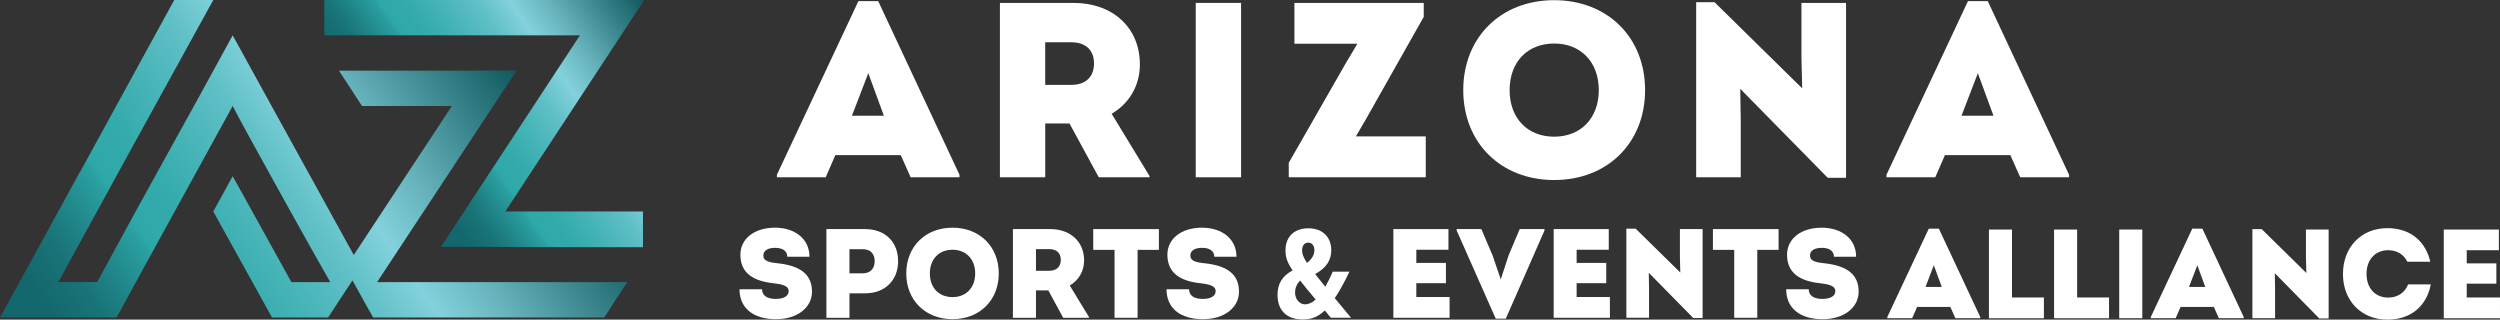 <svg width="438" height="56" viewBox="0 0 438 56" fill="none" xmlns="http://www.w3.org/2000/svg">
<rect x="0" y="0" width="438" height="56" fill="#333333" stroke="none"/>
<path d="M112.877 0H56.81V6.188H62.711H73.471H101.605L77.254 43.235L102.01 43.305H112.653V37.052H88.526L112.877 0Z" fill="url(#paint0_linear_10111_819)"/>
<path d="M106.753 49.427H66.064L90.51 12.371H83.25V12.38H59.393L63.422 18.567H79.17L61.98 44.676C54.048 30.324 41.132 6.85 40.766 6.188C32.146 22.055 26.322 32.21 17.017 49.423H10.213L23.297 25.542L37.366 0H30.527L14.035 30.116H14.001C7.368 42.231 1.024 53.819 0 55.615H20.422L25.944 45.537L40.766 18.563C41.976 21.103 56.346 46.887 57.861 49.427H51.052L40.766 30.864L37.366 37.052L47.652 55.615H57.487L61.748 49.124C63.912 53.032 65.341 55.598 65.376 55.615H105.871L109.903 49.423H106.753V49.427Z" fill="url(#paint1_linear_10111_819)"/>
<path d="M168.096 30.622V31.059H159.544L157.809 27.174H146.353L144.661 31.059H136.109V30.622L150.39 0.203H153.863L168.1 30.618L168.096 30.622ZM149.258 20.281H154.857L152.124 12.821L149.258 20.281Z" fill="white"/>
<path d="M201.394 30.838V31.055H192.498L187.376 21.631H183.124V31.055H175.184V0.511H188.117C194.93 0.511 199.707 4.829 199.707 11.289C199.707 14.997 197.839 18.139 194.758 19.93L201.398 30.838H201.394ZM183.12 14.867H187.721C190.195 14.867 191.672 13.47 191.672 11.116C191.672 8.762 190.195 7.408 187.721 7.408H183.12V14.867Z" fill="white"/>
<path d="M209.494 0.511H217.435V31.059H209.494V0.511Z" fill="white"/>
<path d="M249.792 23.902V31.059H225.789V28.528L235.684 11.246L237.81 7.667H226.783V0.511H249.439V2.955L239.282 20.934L237.547 23.902H249.787H249.792Z" fill="white"/>
<path d="M256.363 15.785C256.363 6.534 262.961 0.03 272.292 0.03C281.623 0.03 288.22 6.534 288.22 15.785C288.22 25.036 281.623 31.54 272.292 31.54C262.961 31.54 256.363 25.036 256.363 15.785ZM280.108 15.785C280.108 10.895 276.983 7.624 272.296 7.624C267.609 7.624 264.485 10.856 264.485 15.785C264.485 20.713 267.609 23.946 272.296 23.946C276.983 23.946 280.108 20.674 280.108 15.785Z" fill="white"/>
<path d="M323.426 0.511V31.146H320.215L304.893 15.564L304.979 21.064V31.055H297.168V0.381H300.379L315.743 15.478L315.614 10.065V0.511H323.426Z" fill="white"/>
<path d="M362.496 30.622V31.059H353.944L352.21 27.174H340.753L339.062 31.059H330.51V30.622L344.786 0.203H348.259L362.496 30.618V30.622ZM343.658 20.281H349.257L346.52 12.821L343.654 20.281H343.658Z" fill="white"/>
<path d="M129.559 50.682H133.514C133.514 51.746 134.353 52.37 135.898 52.37C137.331 52.37 138.175 51.859 138.175 50.994C138.175 50.128 137.224 49.817 135.416 49.613C131.198 49.15 129.718 47.238 129.718 44.62C129.718 41.825 132.167 39.891 135.769 39.891C139.371 39.891 141.82 41.933 141.82 44.975H137.934C137.934 44.001 137.138 43.421 135.812 43.421C134.487 43.421 133.738 43.932 133.738 44.754C133.738 45.533 134.31 45.931 136.1 46.108C140.581 46.554 142.259 48.328 142.259 51.106C142.259 53.884 139.698 55.922 135.946 55.922C131.947 55.922 129.563 53.966 129.563 50.682H129.559Z" fill="white"/>
<path d="M157.348 45.754C157.348 49.15 155.007 51.392 151.564 51.392H148.826V55.675H144.785V40.137H151.564C155.076 40.137 157.348 42.379 157.348 45.754ZM153.242 45.754C153.242 44.421 152.472 43.664 151.168 43.664H148.826V47.883H151.168C152.472 47.883 153.242 47.082 153.242 45.749V45.754Z" fill="white"/>
<path d="M158.777 47.904C158.777 43.196 162.134 39.891 166.882 39.891C171.629 39.891 174.986 43.201 174.986 47.904C174.986 52.608 171.629 55.918 166.882 55.918C162.134 55.918 158.777 52.608 158.777 47.904ZM170.854 47.904C170.854 45.42 169.266 43.755 166.882 43.755C164.497 43.755 162.909 45.399 162.909 47.904C162.909 50.41 164.497 52.054 166.882 52.054C169.266 52.054 170.854 50.392 170.854 47.904Z" fill="white"/>
<path d="M190.799 55.563V55.675H186.271L183.667 50.881H181.502V55.675H177.461V40.137H184.042C187.506 40.137 189.938 42.335 189.938 45.62C189.938 47.506 188.987 49.107 187.42 50.016L190.799 55.563ZM181.502 47.441H183.844C185.1 47.441 185.853 46.732 185.853 45.533C185.853 44.334 185.1 43.646 183.844 43.646H181.502V47.446V47.441Z" fill="white"/>
<path d="M203.039 43.776H199.308V55.675H195.267V43.776H191.535V40.137H203.039V43.776Z" fill="white"/>
<path d="M204.369 50.682H208.324C208.324 51.746 209.164 52.37 210.709 52.37C212.146 52.37 212.985 51.859 212.985 50.994C212.985 50.128 212.034 49.817 210.227 49.613C206.009 49.15 204.528 47.238 204.528 44.62C204.528 41.825 206.977 39.891 210.58 39.891C214.182 39.891 216.631 41.933 216.631 44.975H212.744C212.744 44.001 211.948 43.421 210.623 43.421C209.297 43.421 208.548 43.932 208.548 44.754C208.548 45.533 209.121 45.931 210.911 46.108C215.396 46.554 217.07 48.328 217.07 51.106C217.07 53.884 214.509 55.922 210.756 55.922C206.758 55.922 204.373 53.966 204.373 50.682H204.369Z" fill="white"/>
<path d="M233.166 55.675L232.103 54.395C231.487 54.979 230.872 55.386 230.252 55.623C229.632 55.857 228.957 55.974 228.221 55.974C227.321 55.974 226.538 55.81 225.88 55.476C225.221 55.148 224.709 54.659 224.356 54.014C224.003 53.369 223.822 52.586 223.822 51.669C223.822 50.656 224.046 49.804 224.489 49.111C224.933 48.423 225.591 47.839 226.469 47.372C225.991 46.671 225.66 46.061 225.484 45.542C225.303 45.022 225.217 44.46 225.217 43.863C225.217 43.067 225.38 42.379 225.699 41.803C226.022 41.223 226.482 40.778 227.085 40.466C227.687 40.154 228.397 39.999 229.224 39.999C230.05 39.999 230.769 40.159 231.376 40.483C231.978 40.803 232.439 41.254 232.761 41.833C233.08 42.409 233.239 43.075 233.239 43.837C233.239 44.715 233.015 45.498 232.559 46.182C232.107 46.866 231.388 47.48 230.411 48.017C230.782 48.493 231.376 49.233 232.193 50.232C232.632 49.471 233.071 48.588 233.497 47.593H236.428C235.52 49.479 234.664 51.033 233.85 52.244L234.616 53.157C235.167 53.832 235.864 54.672 236.704 55.671H233.17L233.166 55.675ZM230.502 52.478C229.275 51.015 228.367 49.907 227.782 49.155C227.192 49.756 226.9 50.453 226.9 51.245C226.9 51.638 226.977 51.989 227.136 52.305C227.291 52.621 227.506 52.863 227.773 53.045C228.04 53.226 228.337 53.317 228.656 53.317C229.271 53.317 229.886 53.036 230.506 52.478H230.502ZM228.414 42.88C228.221 43.127 228.126 43.46 228.126 43.88C228.126 44.183 228.191 44.495 228.311 44.823C228.436 45.152 228.66 45.563 228.978 46.056C229.848 45.395 230.282 44.65 230.282 43.824C230.282 43.434 230.183 43.114 229.99 42.876C229.796 42.634 229.533 42.513 229.198 42.513C228.862 42.513 228.604 42.638 228.414 42.88Z" fill="white"/>
<path d="M253.966 52.036V55.675H244.119V40.137H253.768V43.755H248.139V46.061H253.325V49.613H248.139V52.036H253.966Z" fill="white"/>
<path d="M270.595 40.137V40.38L263.817 55.831H262.052L255.209 40.38V40.137H259.534L261.501 44.754L262.934 48.951L264.303 44.754L266.248 40.137H270.6H270.595Z" fill="white"/>
<path d="M282.052 52.036V55.675H272.205V40.137H281.854V43.755H276.225V46.061H281.415V49.613H276.225V52.036H282.057H282.052Z" fill="white"/>
<path d="M298.297 40.137V55.719H296.661L288.867 47.792L288.91 50.587V55.671H284.938V40.068H286.573L294.389 47.748L294.32 44.996V40.133H298.297V40.137Z" fill="white"/>
<path d="M311.608 43.776H307.876V55.675H303.835V43.776H300.104V40.137H311.608V43.776Z" fill="white"/>
<path d="M312.938 50.682H316.888C316.888 51.746 317.728 52.37 319.273 52.37C320.71 52.37 321.55 51.859 321.55 50.994C321.55 50.128 320.603 49.817 318.791 49.613C314.573 49.15 313.092 47.238 313.092 44.62C313.092 41.825 315.546 39.891 319.144 39.891C322.742 39.891 325.195 41.933 325.195 44.975H321.309C321.309 44.001 320.512 43.421 319.187 43.421C317.861 43.421 317.112 43.932 317.112 44.754C317.112 45.533 317.685 45.931 319.475 46.108C323.955 46.554 325.634 48.328 325.634 51.106C325.634 53.884 323.073 55.922 319.32 55.922C315.322 55.922 312.942 53.966 312.942 50.682H312.938Z" fill="white"/>
<path d="M346.933 55.533V55.753H342.582L341.7 53.776H335.872L335.011 55.753H330.66V55.533L337.925 40.059H339.69L346.933 55.533ZM337.348 50.271H340.198L338.807 46.472L337.348 50.271Z" fill="white"/>
<path d="M358.089 52.119V55.758H348.461V40.219H352.502V52.119H358.089Z" fill="white"/>
<path d="M369.503 52.119V55.758H359.875V40.219H363.916V52.119H369.503Z" fill="white"/>
<path d="M371.289 40.215H375.33V55.753H371.289V40.215Z" fill="white"/>
<path d="M393.097 55.533V55.753H388.746L387.864 53.776H382.036L381.175 55.753H376.824V55.533L384.089 40.059H385.854L393.097 55.533ZM383.512 50.271H386.362L384.971 46.472L383.512 50.271Z" fill="white"/>
<path d="M407.978 40.215V55.797H406.343L398.549 47.87L398.592 50.665V55.749H394.619V40.146H396.255L404.07 47.826L404.002 45.074V40.211H407.978V40.215Z" fill="white"/>
<path d="M410.489 47.986C410.489 43.279 413.712 39.973 418.261 39.973C422.346 39.973 424.975 42.327 425.789 45.858H421.769C421.154 44.594 419.957 43.837 418.412 43.837C416.14 43.837 414.616 45.481 414.616 47.986C414.616 50.492 416.14 52.136 418.412 52.136C420.091 52.136 421.347 51.249 421.903 49.83H425.875C425.169 53.538 422.475 56 418.257 56C413.708 56 410.484 52.69 410.484 47.986H410.489Z" fill="white"/>
<path d="M437.998 52.119V55.758H428.15V40.219H437.8V43.837H432.17V46.143H437.361V49.696H432.17V52.119H437.998Z" fill="white"/>
<defs>
<linearGradient id="paint0_linear_10111_819" x1="69.627" y1="32.288" x2="113.893" y2="1.456" gradientUnits="userSpaceOnUse">
<stop stop-color="#13656A"/>
<stop offset="0.08" stop-color="#14686D"/>
<stop offset="0.15" stop-color="#187377"/>
<stop offset="0.21" stop-color="#208689"/>
<stop offset="0.28" stop-color="#2AA0A1"/>
<stop offset="0.29" stop-color="#2DA8A8"/>
<stop offset="0.36" stop-color="#33AAAB"/>
<stop offset="0.44" stop-color="#44B3B6"/>
<stop offset="0.55" stop-color="#60C0C7"/>
<stop offset="0.64" stop-color="#83D1DC"/>
<stop offset="0.74" stop-color="#67B4BD"/>
<stop offset="0.95" stop-color="#206A70"/>
<stop offset="1" stop-color="#0F585D"/>
</linearGradient>
<linearGradient id="paint1_linear_10111_819" x1="9.443" y1="69.171" x2="90.666" y2="12.598" gradientUnits="userSpaceOnUse">
<stop stop-color="#13656A"/>
<stop offset="0.08" stop-color="#14686D"/>
<stop offset="0.15" stop-color="#187377"/>
<stop offset="0.21" stop-color="#208689"/>
<stop offset="0.28" stop-color="#2AA0A1"/>
<stop offset="0.29" stop-color="#2DA8A8"/>
<stop offset="0.36" stop-color="#33AAAB"/>
<stop offset="0.44" stop-color="#44B3B6"/>
<stop offset="0.55" stop-color="#60C0C7"/>
<stop offset="0.64" stop-color="#83D1DC"/>
<stop offset="0.74" stop-color="#67B4BD"/>
<stop offset="0.95" stop-color="#206A70"/>
<stop offset="1" stop-color="#0F585D"/>
</linearGradient>
</defs>
</svg>
